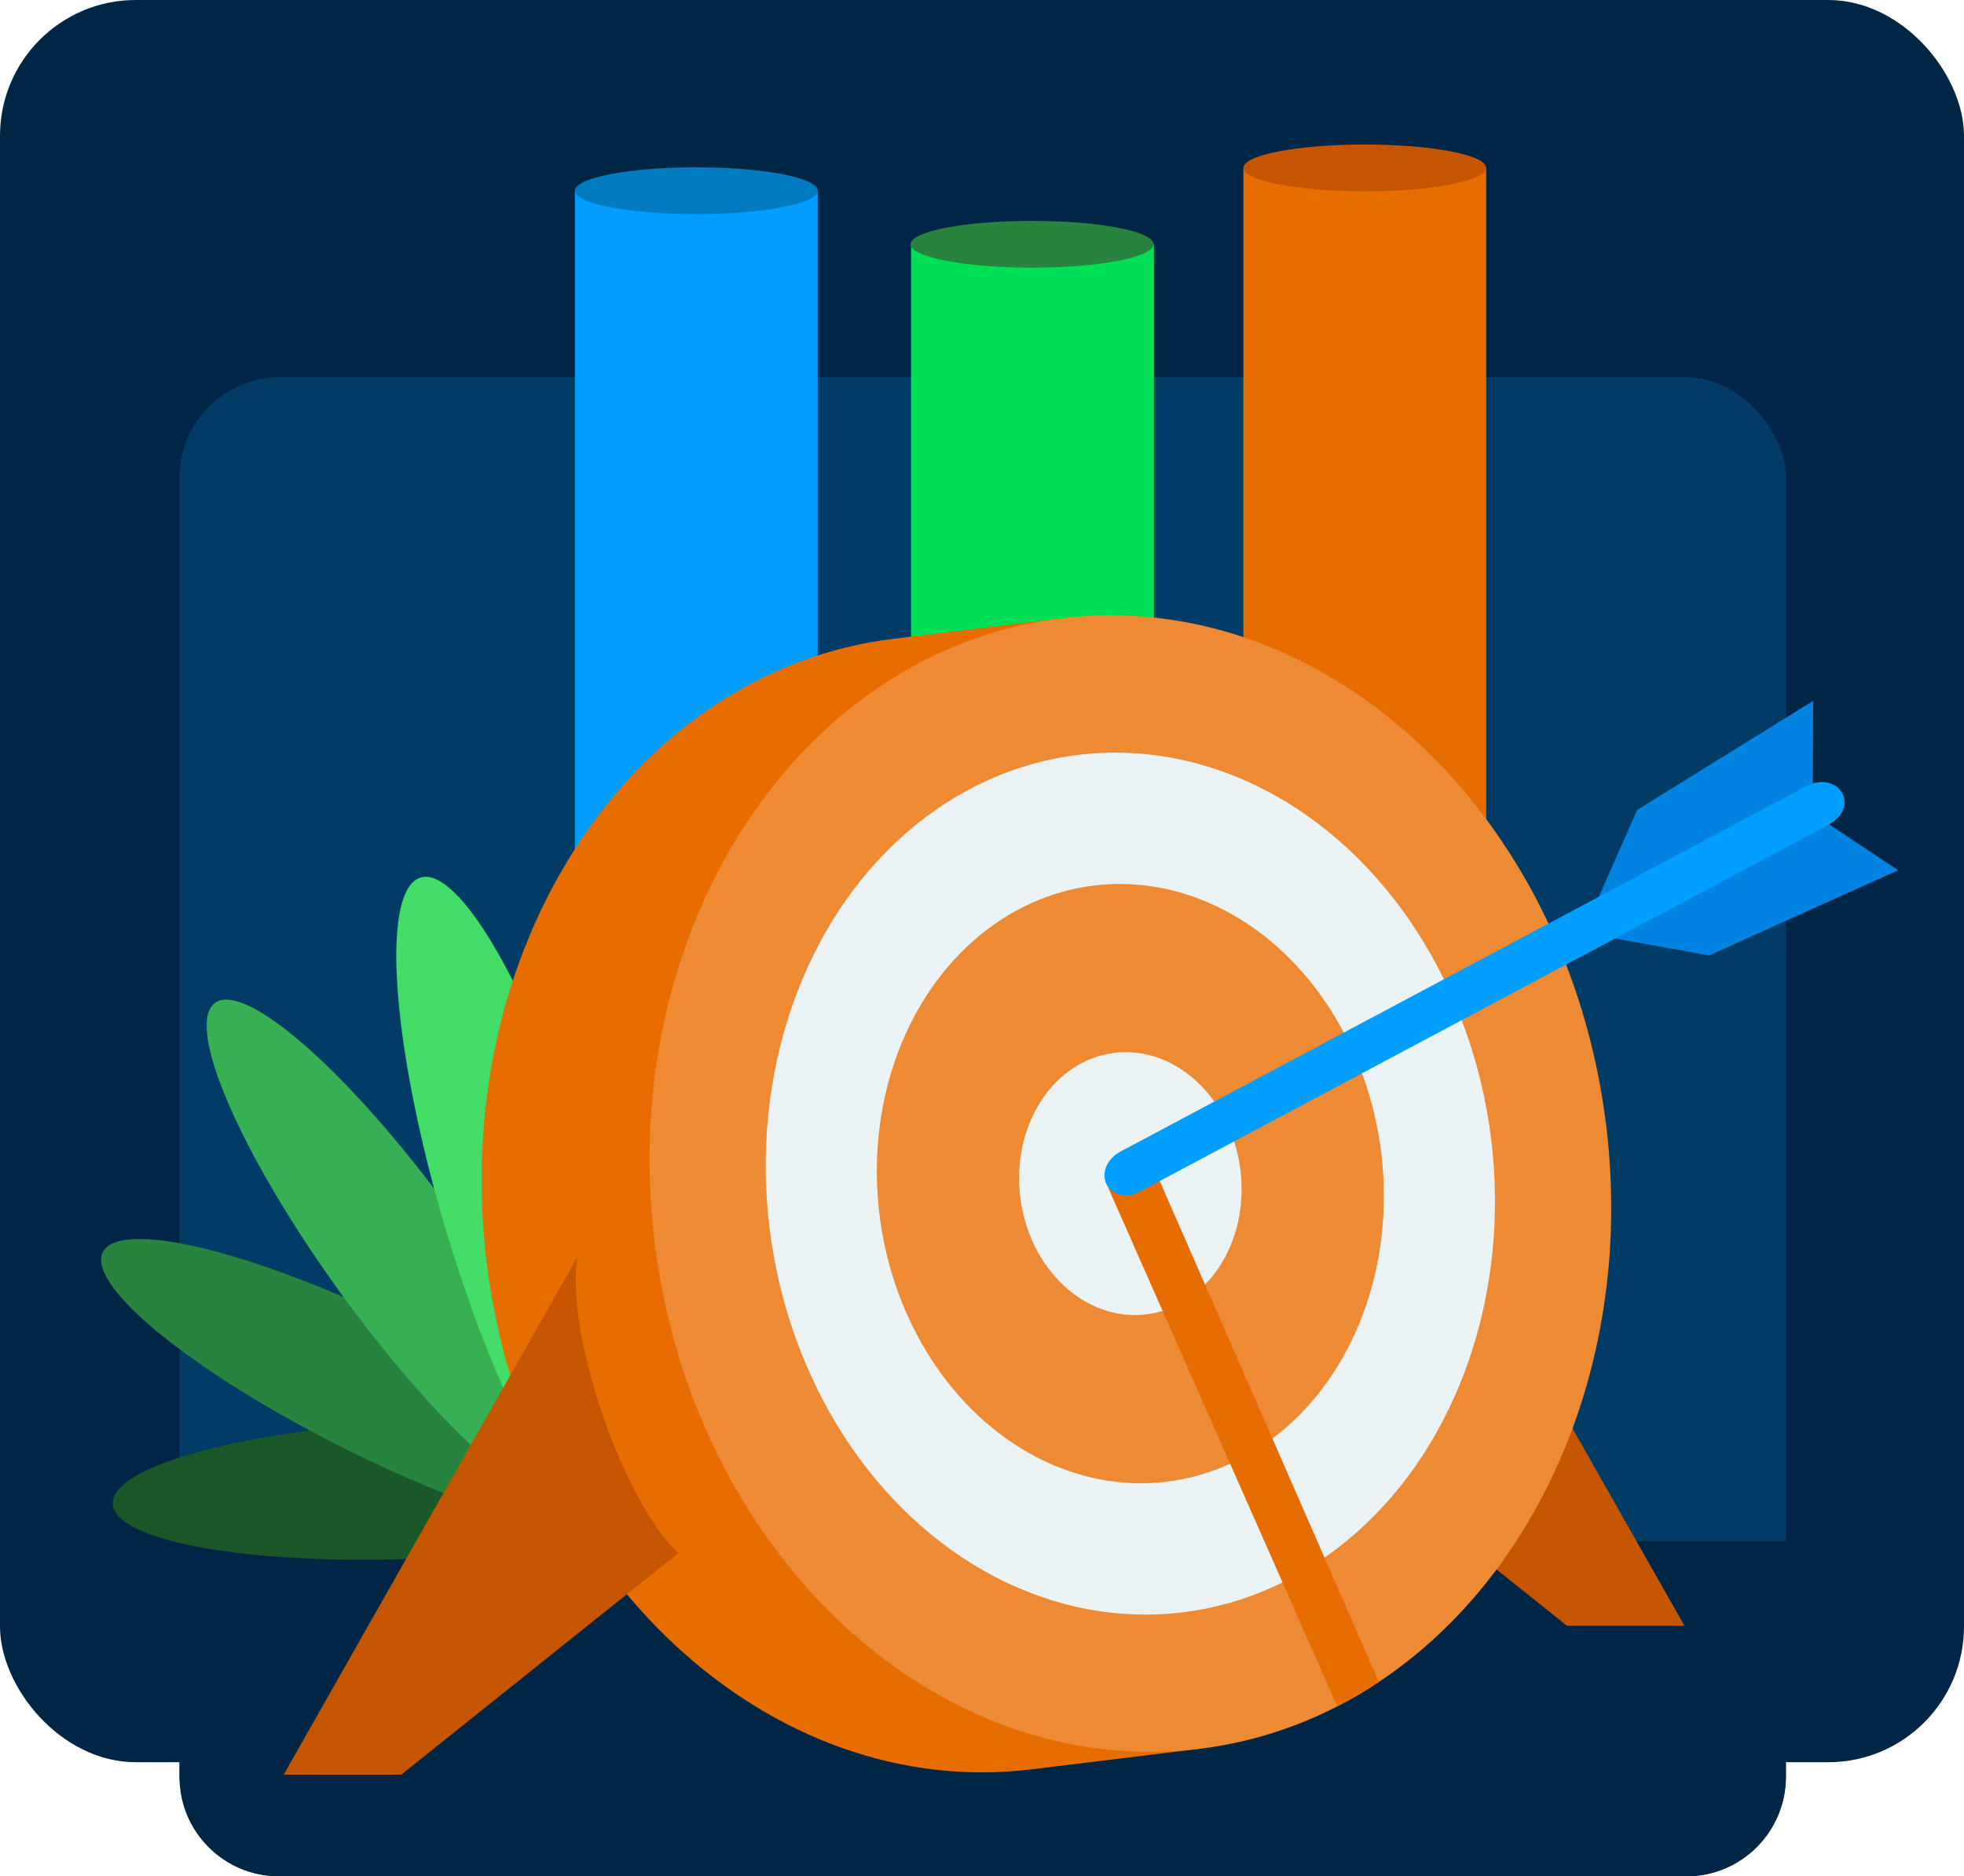 <?xml version="1.0" encoding="UTF-8"?><svg id="Layer_2" xmlns="http://www.w3.org/2000/svg" viewBox="0 0 464.88 444.13"><g id="Layer_1-2"><rect width="464.88" height="417.12" rx="32.14" ry="32.14" style="fill:#002645;"/><rect x="42.5" y="89.27" width="380.23" height="354.87" rx="23.8" ry="23.8" style="fill:#003c65;"/><path d="m399.29,444.13H65.93c-12.89,0-23.44-10.55-23.44-23.44v-55.94h380.23v55.94c0,12.89-10.55,23.44-23.44,23.44Z" style="fill:#002645;"/><ellipse cx="99.7" cy="352.61" rx="73.11" ry="16.25" transform="translate(-16.07 4.95) rotate(-2.63)" style="fill:#1b5829;"/><ellipse cx="89.84" cy="328.84" rx="16.25" ry="73.11" transform="translate(-244.71 263.39) rotate(-63.65)" style="fill:#28833e;"/><ellipse cx="93.81" cy="296.57" rx="16.25" ry="73.11" transform="translate(-156.24 111.56) rotate(-35.95)" style="fill:#36b052;"/><ellipse cx="122.79" cy="285.72" rx="18.08" ry="81.4" transform="translate(-76.43 46.92) rotate(-16.58)" style="fill:#43dc67;"/><rect x="136.07" y="45.14" width="57.48" height="172.33" style="fill:#019dfd;"/><ellipse cx="164.81" cy="45.14" rx="28.74" ry="5.54" style="fill:#007bc2;"/><rect x="215.65" y="57.82" width="57.48" height="107.49" style="fill:#00df55;"/><ellipse cx="244.29" cy="57.82" rx="28.74" ry="5.54" style="fill:#28833e;"/><rect x="294.31" y="39.74" width="57.48" height="177.73" style="fill:#e86d00;"/><ellipse cx="323.05" cy="39.74" rx="28.74" ry="5.54" style="fill:#c65500;"/><path d="m329.25,262.39l69.48,122.44h-27.83s-65.61-52.45-65.61-52.45c12.14-10.96,26.66-49.96,23.95-69.99Z" style="fill:#c65500;"/><path d="m340.45,271.27c-6.98-57.27-43.23-102.44-88.15-116.34l-1.05-8.58-39.75,4.85c-62.2,7.59-105.32,73.64-96.31,147.54,9.01,73.9,66.74,127.66,128.94,120.07l39.75-4.85-1.05-8.58c40.26-24.28,64.59-76.84,57.6-134.11Z" style="fill:#e86d00;"/><path d="m326.38,398.12c-3.17,2.13-6.46,4.05-9.84,5.78-10.08,5.18-21.03,8.64-32.66,10.06-62.2,7.59-119.93-46.17-128.94-120.07-9.01-73.9,34.11-139.95,96.31-147.54,62.2-7.59,119.93,46.17,128.94,120.07,6.76,55.45-15.83,106.49-53.81,131.7Z" style="fill:#ed8a33;"/><ellipse cx="267.57" cy="280.15" rx="86.05" ry="102.24" transform="translate(-31.95 34.45) rotate(-6.95)" style="fill:#ebf2f4;"/><ellipse cx="267.57" cy="280.15" rx="59.83" ry="71.08" transform="translate(-31.95 34.45) rotate(-6.95)" style="fill:#ed8a33;"/><ellipse cx="267.57" cy="280.15" rx="26.25" ry="31.18" transform="translate(-31.95 34.45) rotate(-6.95)" style="fill:#ebf2f4;"/><path d="m326.38,398.12c-3.17,2.13-6.46,4.05-9.84,5.78l-54.92-124.34,11.83-2.42,52.93,120.98Z" style="fill:#e86d00;"/><path d="m136.62,297.63l-69.48,122.44h27.83l65.61-52.45c-12.14-10.96-26.66-49.96-23.95-69.99Z" style="fill:#c65500;"/><polygon points="377.5 214.43 387.51 191.72 429.18 165.89 429.07 186.66 377.5 214.43" style="fill:#0083e1;"/><polygon points="380.13 221.76 404.56 226.14 449.27 205.99 431.98 194.48 380.13 221.76" style="fill:#0083e1;"/><path d="m432.87,195.19l-163.32,87c-1.6.85-3.51,1.05-5.18.34-4.16-1.77-3.99-7.45,1.01-10.04l161.86-86.22c7.42-4.27,13.63,4.26,5.62,8.91Z" style="fill:#009fff;"/></g></svg>